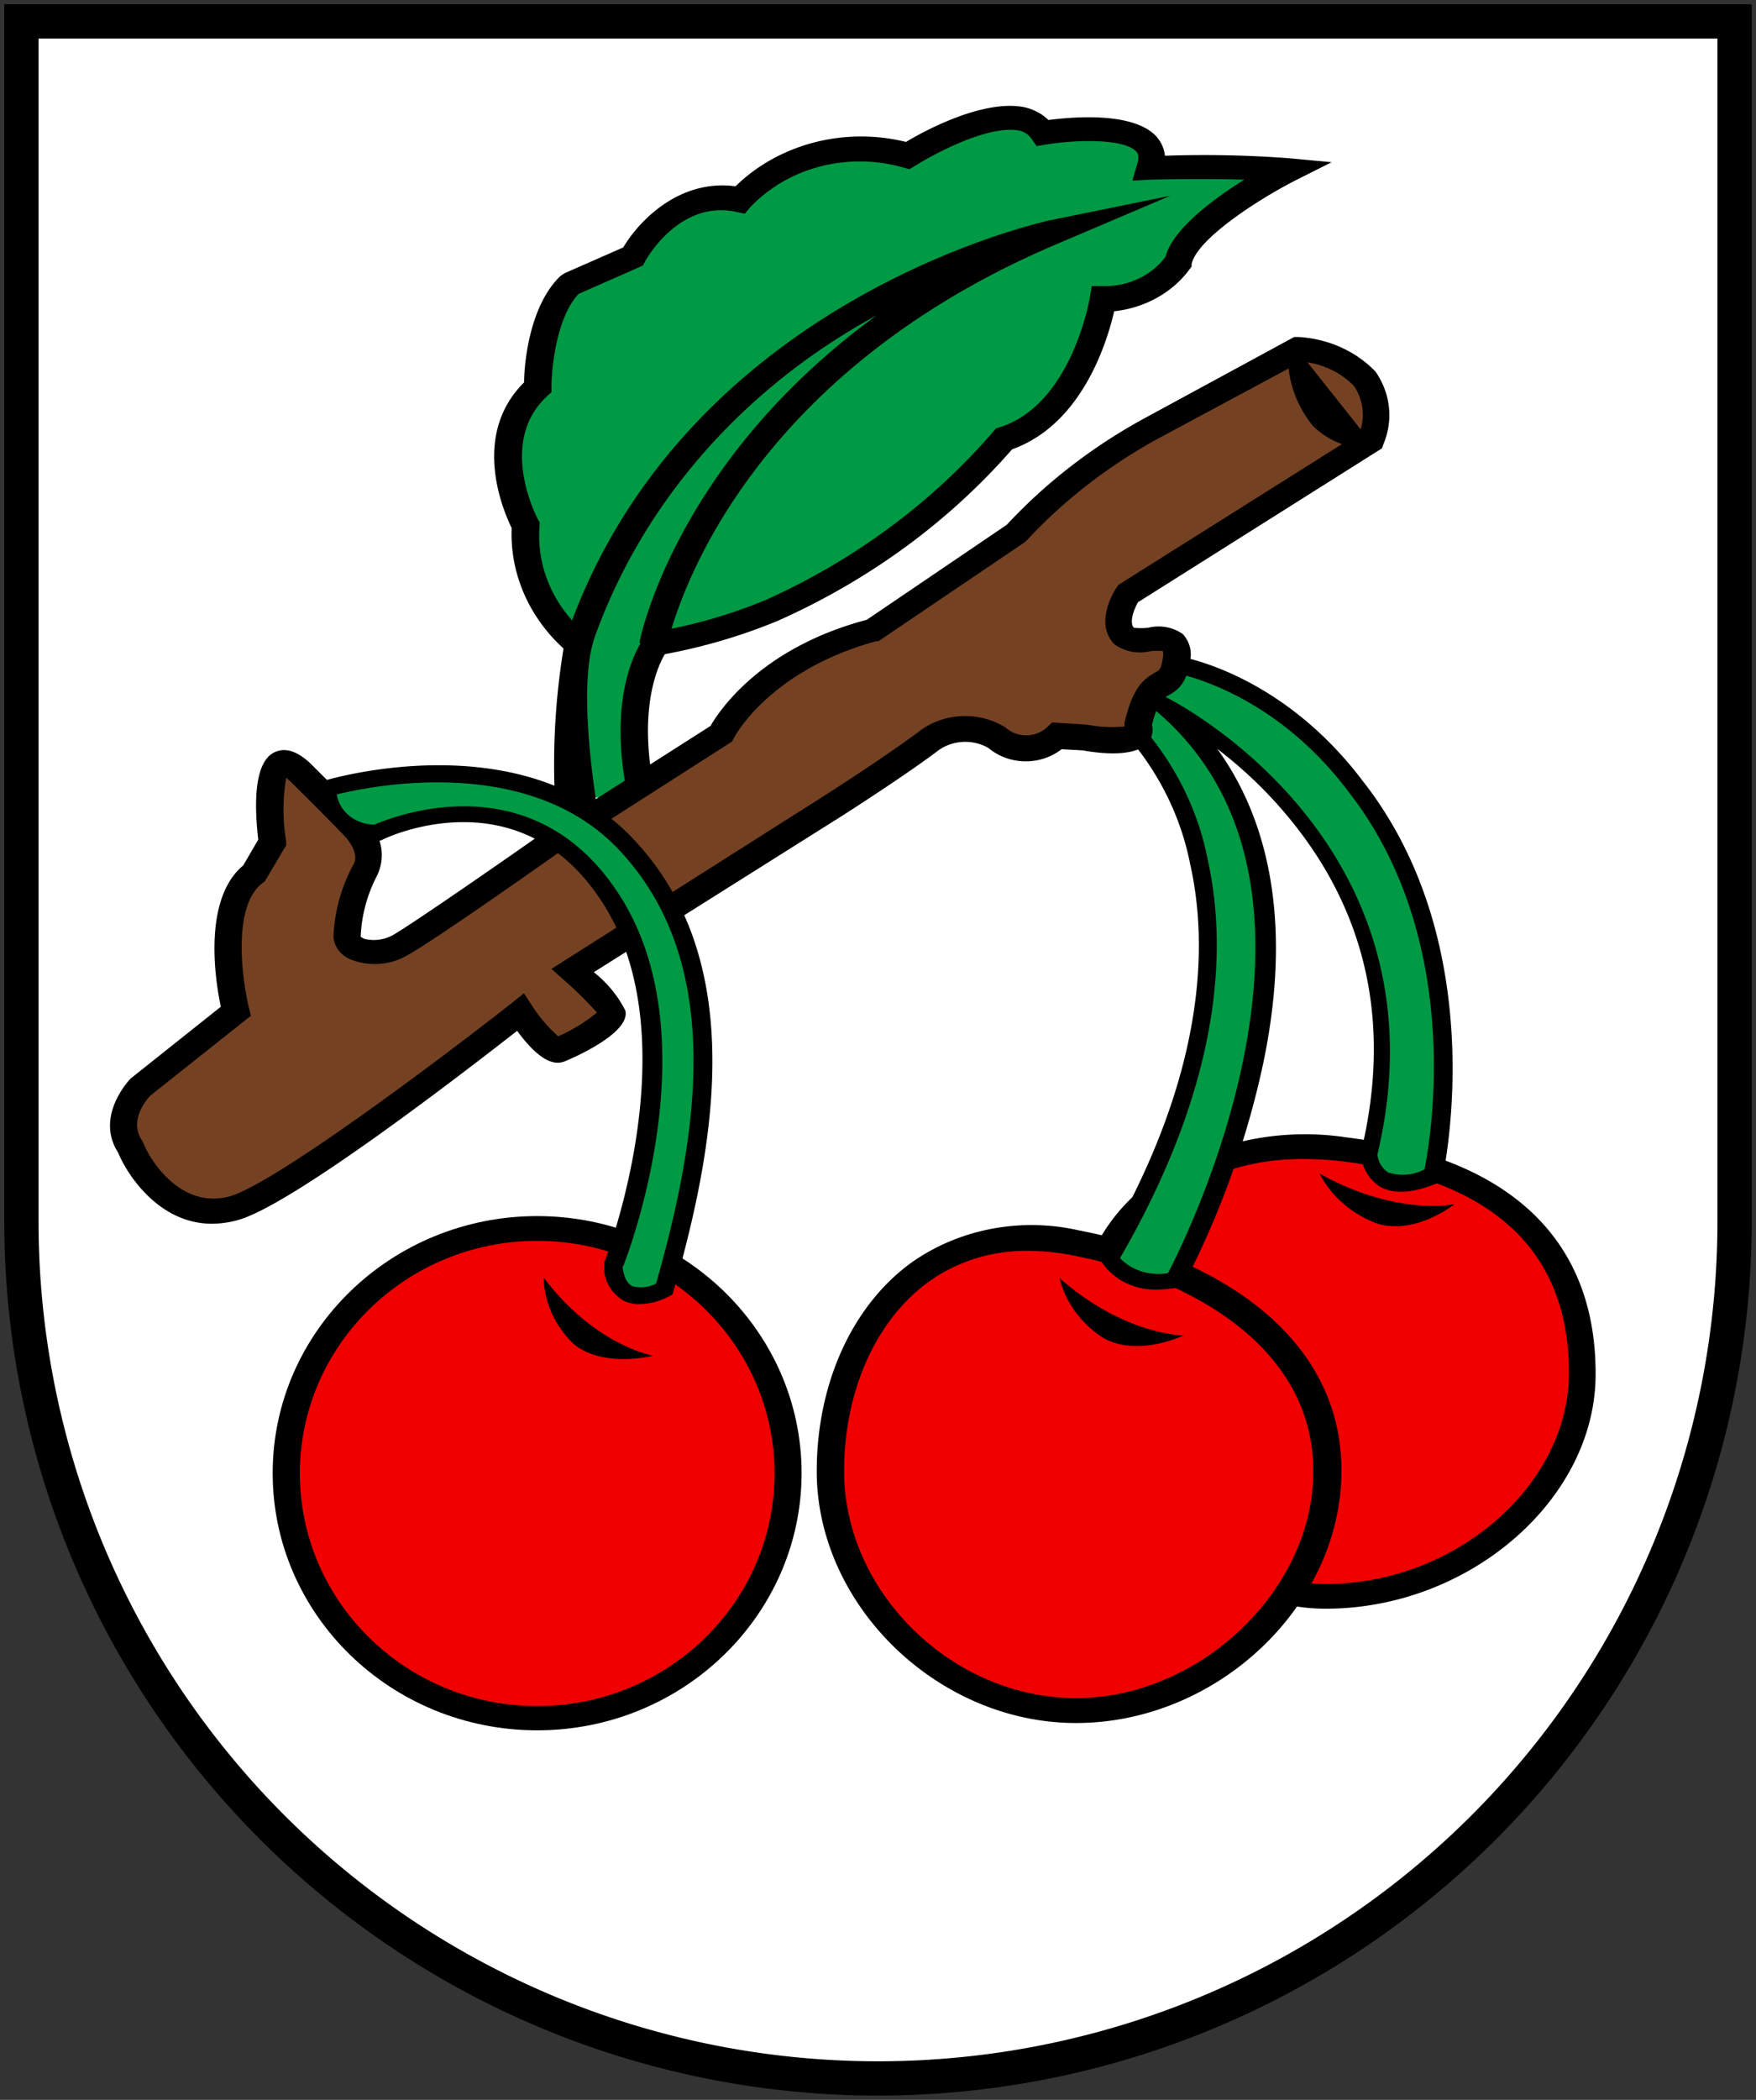 <?xml version="1.0" encoding="UTF-8" standalone="no"?>
<svg
   xmlns:dc="http://purl.org/dc/elements/1.1/"
   xmlns:cc="http://creativecommons.org/ns#"
   xmlns:rdf="http://www.w3.org/1999/02/22-rdf-syntax-ns#"
   xmlns:svg="http://www.w3.org/2000/svg"
   xmlns="http://www.w3.org/2000/svg"
   xmlns:sodipodi="http://sodipodi.sourceforge.net/DTD/sodipodi-0.dtd"
   xmlns:inkscape="http://www.inkscape.org/namespaces/inkscape"
   width="410"
   height="490"
   version="1.1"
   id="svg12"
   sodipodi:docname="CHE Nuglar-St. Pantaleon COA.svg"
   inkscape:version="0.92.3 (2405546, 2018-03-11)">
  <rect width="100%" height="100%" fill="#333333" stroke="none"/>
  <defs
     id="defs16" />
  <sodipodi:namedview
     pagecolor="#ffffff"
     bordercolor="#666666"
     borderopacity="1"
     objecttolerance="10"
     gridtolerance="10"
     guidetolerance="10"
     inkscape:pageopacity="0"
     inkscape:pageshadow="2"
     inkscape:window-width="1920"
     inkscape:window-height="1017"
     id="namedview14"
     showgrid="false"
     inkscape:zoom="1.2655767"
     inkscape:cx="133.27104"
     inkscape:cy="295.45291"
     inkscape:window-x="-8"
     inkscape:window-y="-8"
     inkscape:window-maximized="1"
     inkscape:current-layer="svg12" />
  <path
     d="M5 5v280a200 200 0 0 0 400 0V5z"
     fill="#fcdb00"
     stroke="#0f0"
     stroke-width="8"
     id="path2"
     style="fill:#ffffff;stroke:none" />
  <g
     id="g10"
     style="stroke:#000000">
    <path
       d="m 5,5 v 280 a 200,200 0 0 0 400,0 V 5 Z"
       id="path8"
       inkscape:connector-curvature="0"
       style="fill:none;stroke-width:8" />
  </g>
  <path
     inkscape:connector-curvature="0"
     class="cls-1"
     d="m 369.522,320.335 c 0,28.807 -29.328,52.185 -59.977,52.185 -30.649,0 -54.734,-34.312 -54.734,-63.157 0,-28.845 27.921,-45.09 59.253,-41.213 37.981,4.691 55.459,23.379 55.459,52.185 z"
     id="path8-5"
     style="stroke-width:1;fill-opacity:1;fill:#f00000" />
  <path
     inkscape:connector-curvature="0"
     class="cls-2"
     d="m 309.544,375.389 c -32.61,0 -57.931,-35.475 -57.931,-65.91 a 46.294,42.105 0 0 1 15.815,-32.761 59.04,53.697 0 0 1 46.891,-11.321 c 38.067,4.73 58.23,23.766 58.23,55.054 0.171,29.233 -29.328,54.938 -63.004,54.938 z M 304.898,270.476 a 50.344,45.788 0 0 0 -33.292,10.507 40.113,36.483 0 0 0 -13.641,28.38 c 0,27.139 23.019,60.25 51.58,60.25 30.266,0 56.78,-23.03 56.78,-49.278 0,-28.38 -17.733,-44.974 -52.731,-49.316 a 66.755,60.715 0 0 0 -8.696,-0.543 z"
     id="path10"
     style="stroke-width:1" />
  <path
     inkscape:connector-curvature="0"
     class="cls-1"
     d="m 310.013,343.326 c 0,30.125 -28.39,55.83 -58.784,55.83 -30.394,0 -57.335,-25.511 -57.335,-55.83 0,-30.319 19.353,-60.521 57.335,-53.232 29.754,5.699 58.784,23.146 58.784,53.232 z"
     id="path12"
     style="stroke-width:1;fill-opacity:1;fill:#f00000" />
  <path
     inkscape:connector-curvature="0"
     class="cls-2"
     d="m 251.229,402.063 c -32.227,0 -60.532,-27.45 -60.532,-58.738 0,-20.277 8.142,-38.383 21.783,-48.463 a 45.612,41.485 0 0 1 39.431,-7.754 c 29.84,5.699 61.299,23.262 61.299,56.062 0,31.443 -28.944,58.893 -61.981,58.893 z M 240.146,291.877 a 36.66,33.343 0 0 0 -23.659,7.483 c -12.149,8.995 -19.396,25.434 -19.396,43.966 0,28.225 25.278,52.922 54.137,52.922 28.859,0 55.416,-25.201 55.416,-52.922 0,-29.194 -29.072,-45.168 -56.269,-50.402 a 50.514,45.943 0 0 0 -10.231,-1.047 z"
     id="path14"
     style="stroke-width:1" />
  <ellipse
     class="cls-1"
     cx="125.434"
     cy="343.752"
     rx="58.528"
     ry="57.109"
     id="ellipse16"
     style="stroke-width:1;fill-opacity:1;fill:#f00000" />
  <path
     inkscape:connector-curvature="0"
     class="cls-2"
     d="m 125.434,403.769 c -34.102,0 -61.768,-26.907 -61.768,-60.017 0,-33.11 27.708,-59.978 61.768,-59.978 34.06,0 61.725,26.907 61.725,59.978 0,33.071 -27.708,60.017 -61.725,60.017 z m 0,-114.218 c -30.522,0 -55.416,24.309 -55.416,54.279 0,29.97 24.852,54.279 55.416,54.279 30.564,0 55.416,-24.309 55.416,-54.279 0,-29.97 -24.895,-54.279 -55.416,-54.279 z"
     id="path18"
     style="stroke-width:1" />
  <path
     inkscape:connector-curvature="0"
     class="cls-3"
     d="m 264.401,169.866 c 0,0 43.438,41.64 -5.201,123.678 0,0 3.794,6.862 15.133,5.118 0,0 49.576,-90.142 -2.856,-134.379 a 104.225,94.794 0 0 1 48.17,104.681 c 0,0 0,11.631 15.09,5.157 0,0 12.277,-51.953 -17.946,-90.607 -19.353,-25.744 -43.438,-28.768 -43.438,-28.768"
     id="path20"
     style="stroke-width:1;fill:#009944;fill-opacity:1" />
  <path
     inkscape:connector-curvature="0"
     class="cls-2"
     d="m 270.583,300.911 a 14.621,13.298 0 0 1 -13.428,-6.513 l -0.512,-0.892 0.512,-0.892 c 24.724,-41.717 24.895,-72.501 20.717,-91.034 a 74.258,67.539 0 0 0 -15.176,-30.396 l 3.069,-2.675 a 76.389,69.477 0 0 1 16.199,32.025 c 4.263,19.036 4.263,50.402 -20.461,93.05 a 11.808,10.739 0 0 0 11.211,3.489 c 4.945,-9.499 45.015,-90.84 -2.856,-131.239 l -11.978,-10.08 14.451,6.979 c 0.639,0.31 66.67,33.226 49.278,106.658 a 6.394,5.816 0 0 0 2.472,4.187 9.847,8.956 0 0 0 8.526,-0.737 c 1.449,-7.173 9.336,-53.465 -17.776,-88.126 -18.586,-24.697 -41.775,-27.954 -41.989,-27.992 l 0.554,-3.877 c 1.023,0 25.236,3.412 44.93,29.582 30.436,38.926 18.543,91.654 18.543,92.197 v 0.93 l -0.938,0.388 c -5.883,2.52 -10.529,2.83 -13.854,0.892 a 10.742,9.77 0 0 1 -4.263,-7.754 v -0.388 c 7.119,-29.66 1.364,-55.907 -17.051,-78.084 a 106.57,96.927 0 0 0 -16.54,-15.857 c 13.257,18.339 17.051,43.462 10.657,73.664 a 240.763,218.977 0 0 1 -18.415,51.139 l -0.469,0.892 h -1.066 a 26.131,23.766 0 0 1 -4.348,0.465 z"
     id="path22"
     style="stroke-width:1" />
  <path
     inkscape:connector-curvature="0"
     class="cls-3"
     d="m 132.511,185.723 a 194.17,176.6 0 0 1 2.345,-35.204 37.811,34.39 0 0 1 -12.277,-27.915 c 0,0 -10.87,-19.734 2.856,-32.18 0,0 0,-16.749 7.545,-24.077 l 14.621,-6.436 c 0,0 8.994,-16.749 25.023,-13.298 a 36.873,33.537 0 0 1 39.218,-10.274 c 0,0 24.554,-15.508 31.63,-5.156 0,0 28.774,-4.73 25.023,8.181 a 247.242,224.87 0 0 1 32.099,0.426 c 0,0 -23.403,12.058 -25.491,21.401 a 21.016,19.114 0 0 1 -17.477,8.607 c 0,0 -4.263,26.635 -23.147,32.645 a 156.871,142.676 0 0 1 -54.265,39.934 116.033,105.534 0 0 1 -26.941,7.754 c 0,0 -8.952,10.739 -3.282,36.522"
     id="path24"
     style="stroke-width:1;fill:#009944;fill-opacity:1" />
  <path
     inkscape:connector-curvature="0"
     class="cls-2"
     d="m 146.834,187.158 c -5.883,-26.713 3.495,-38.344 3.922,-38.771 l 0.767,-0.93 h 1.279 a 111.643,101.54 0 0 0 26.046,-7.483 154.611,140.621 0 0 0 53.072,-39.275 l 0.597,-0.698 0.938,-0.31 c 16.838,-5.35 20.973,-30.047 21.016,-30.319 l 0.426,-2.598 h 2.856 a 17.051,15.508 0 0 0 14.366,-6.862 c 1.79,-6.552 11.169,-13.453 18.415,-17.99 -11.041,-0.31 -21.74,0 -21.868,0 l -4.263,0.233 1.108,-3.877 c 0.639,-2.055 0,-2.791 -0.384,-3.063 -2.941,-2.908 -14.067,-2.636 -20.973,-1.473 l -2.131,0.349 -1.151,-1.667 a 4.689,4.265 0 0 0 -3.325,-2.016 c -7.247,-1.086 -19.651,5.622 -23.914,8.297 l -1.279,0.775 -1.449,-0.388 a 33.719,30.668 0 0 0 -35.765,9.305 l -1.236,1.473 -2.004,-0.426 c -13.343,-2.869 -21.101,11.166 -21.314,11.631 l -0.469,0.892 -15.048,6.63 c -5.158,5.505 -6.309,17.447 -6.309,21.712 v 1.202 l -0.895,0.814 c -11.936,10.856 -2.345,28.69 -2.259,28.884 l 0.384,0.659 v 0.775 a 34.401,31.288 0 0 0 11.083,25.511 l 1.535,1.124 -0.426,1.745 c -3.154,13.221 1.492,38.771 1.492,38.771 l -10.145,-4.187 a 202.184,183.889 0 0 1 2.046,-34.273 41.562,37.801 0 0 1 -12.106,-28.109 c -1.876,-3.877 -9.634,-21.518 2.899,-34.002 0,-4.148 1.194,-17.912 8.526,-24.852 l 0.938,-0.62 13.684,-6.009 c 3.751,-6.32 13.172,-16.012 26.216,-14.268 a 40.028,36.406 0 0 1 39.814,-10.352 c 4.263,-2.598 17.904,-9.925 27.452,-8.142 a 11.467,10.429 0 0 1 5.797,3.024 c 5.67,-0.737 19.353,-1.9 24.895,3.528 a 9.08,8.258 0 0 1 2.302,4.808 241.615,219.752 0 0 1 28.944,0.582 l 9.975,0.93 -8.781,4.42 c -8.526,4.381 -22.721,13.57 -23.914,19.385 v 0.543 L 277.872,62.665 a 24.596,22.371 0 0 1 -17.733,9.964 c -1.577,6.901 -7.375,26.364 -23.829,32.218 a 159.045,144.653 0 0 1 -54.777,40.05 123.067,111.931 0 0 1 -26.301,7.754 c -1.748,2.947 -6.522,13.337 -2.131,33.265 z"
     id="path26"
     style="stroke-width:1" />
  <path
     inkscape:connector-curvature="0"
     class="cls-2"
     d="m 137.924,151.372 -6.096,-1.706 C 158.471,69.993 243.77,51.848 244.665,51.499 l 28.561,-5.816 -26.515,11.282 c -79.245,33.653 -90.883,93.399 -91.011,93.98 l -6.394,-0.93 c 0,-0.504 8.185,-42.105 55.416,-76.456 A 150.434,136.822 0 0 0 137.924,151.372 Z"
     id="path28"
     style="stroke-width:1" />
  <path
     inkscape:connector-curvature="0"
     class="cls-4"
     d="m 145.725,218.794 -12.021,7.754 a 60.105,54.667 0 0 1 9.208,9.848 c 0.469,2.171 -9.463,7.754 -12.277,8.607 -2.813,0.853 -9.165,-8.84 -9.165,-8.84 0,0 -53.157,41.911 -66.883,45.788 -13.726,3.877 -22.167,-9.111 -24.085,-14.19 -4.817,-6.862 2.387,-14.306 2.387,-14.306 L 55.056,235.854 c 0,0 -6.138,-24.464 4.263,-32.18 l 4.263,-7.328 c 0,0 -3.325,-26.17 6.607,-16.322 9.932,9.848 12.788,12.911 12.788,12.911 0,0 5.158,5.273 2.387,10.119 a 42.628,38.771 0 0 0 -4.263,15.508 c 0,3.451 6.607,5.157 12.277,2.171 5.67,-2.985 35.381,-24.077 35.381,-24.077 l 39.687,-25.317 c 0,0 8.526,-17.175 35.381,-24.038 L 237.375,124.543 a 125.07,113.753 0 0 1 31.63,-24.503 l 34.102,-18.455 c 0,0 23.616,1.279 17.051,21.479 l -56.866,35.436 c 0,0 -4.263,6.436 -0.938,9.887 3.325,3.451 13.684,-3.451 12.277,5.583 -1.407,9.034 -5.67,1.279 -8.994,15.043 2.387,5.583 -12.277,2.985 -12.277,2.985 l -6.607,-0.426 a 10.103,9.189 0 0 1 -14.152,0.426 13.47,12.252 0 0 0 -16.071,0.853 c -8.014,6.009 -22.167,15.043 -22.167,15.043 z"
     id="path30"
     style="stroke-width:1;fill:#744223;fill-opacity:1" />
  <path
     inkscape:connector-curvature="0"
     class="cls-2"
     d="m 49.471,285.558 c -12.447,0 -19.865,-11.631 -21.868,-16.555 -5.499,-8.491 2.558,-16.982 2.899,-17.33 L 51.56,234.923 c -1.321,-6.165 -4.263,-25.085 5.243,-32.994 l 3.495,-6.009 c -0.98,-8.413 -0.98,-18.416 4.007,-20.471 2.558,-1.086 5.328,0 8.227,2.753 9.847,9.809 12.788,12.833 12.788,12.949 a 13.044,11.864 0 0 1 2.728,13.143 40.198,36.561 0 0 0 -3.837,14.268 2.558,2.326 0 0 0 1.151,0.582 8.526,7.754 0 0 0 6.352,-0.93 c 4.263,-2.404 26.813,-18.028 35.04,-23.844 l 39.132,-24.968 c 2.046,-3.567 11.808,-18.261 36.49,-24.774 l 32.696,-22.177 a 128.651,117.01 0 0 1 32.227,-24.891 l 34.87,-18.92 h 0.98 a 25.96,23.611 0 0 1 18.032,8.103 20.888,18.998 0 0 1 1.833,16.904 l -0.341,0.969 -56.951,35.902 c -1.023,1.745 -2.089,4.808 -0.98,5.971 a 15.602,14.19 0 0 0 3.325,0 9.165,8.336 0 0 1 8.099,1.473 8.099,7.366 0 0 1 1.62,6.513 c -0.81,5.079 -2.686,6.475 -4.902,7.754 -1.194,0.62 -2.515,1.357 -3.922,6.94 a 5.414,4.924 0 0 1 -1.066,4.265 c -3.027,3.257 -10.785,2.443 -15.133,1.667 l -4.902,-0.271 a 12.788,11.631 0 0 1 -17.051,-0.271 10.06,9.15 0 0 0 -12.064,0.814 c -8.014,6.009 -21.826,14.81 -22.38,15.159 l -57.718,36.328 a 28.859,26.248 0 0 1 7.375,8.995 c 1.236,5.622 -14.238,11.864 -14.408,11.903 -1.194,0.349 -4.561,1.396 -10.87,-7.211 -11.936,9.305 -52.432,40.632 -65.221,44.16 A 20.973,19.075 0 0 1 49.471,285.558 Z M 35.148,255.627 c -0.938,0.892 -5.201,6.009 -1.918,10.584 l 0.298,0.62 c 1.279,3.451 8.526,15.508 20.12,12.329 10.7,-3.024 51.068,-33.459 65.818,-45.09 l 2.856,-2.287 1.961,2.985 a 36.873,33.537 0 0 0 6.053,7.056 38.578,35.087 0 0 0 9.037,-5.544 94.463,85.916 0 0 0 -7.886,-7.754 l -2.728,-2.443 63.942,-40.554 c 0,0 14.152,-9.034 21.996,-14.927 a 16.582,15.082 0 0 1 19.865,-0.969 l 0.341,0.233 a 6.778,6.165 0 0 0 9.762,-0.349 l 1.023,-0.93 8.057,0.504 a 27.58,25.085 0 0 0 8.824,0.426 v 0 -0.969 c 1.961,-8.103 4.263,-9.964 7.161,-11.631 0.938,-0.504 1.364,-0.698 1.79,-3.412 a 6.138,5.583 0 0 0 0,-1.59 21.314,19.385 0 0 0 -2.728,0 9.463,8.607 0 0 1 -8.653,-1.628 c -4.689,-4.885 0,-12.445 0.639,-13.26 l 0.341,-0.543 56.269,-35.398 a 14.238,12.949 0 0 0 -1.194,-10.933 18.628,16.943 0 0 0 -12.319,-5.777 l -33.292,17.873 a 122.854,111.737 0 0 0 -30.735,23.728 l -0.639,0.582 -34.102,23.069 h -0.554 c -25.065,6.901 -33.165,22.409 -33.25,22.72 l -0.384,0.698 -40.369,25.821 c -1.066,0.775 -29.84,21.091 -35.637,24.154 a 13.939,12.678 0 0 1 -13.428,0.698 6.82,6.203 0 0 1 -3.623,-5.157 45.569,41.446 0 0 1 4.646,-16.826 c 1.662,-2.791 -1.918,-6.513 -1.961,-6.552 -0.043,-0.039 -2.984,-3.179 -12.788,-12.872 l -0.938,-0.814 a 53.413,48.58 0 0 0 0,14.849 v 0.892 l -4.987,8.413 -0.512,0.388 c -7.247,5.389 -4.732,22.991 -3.154,29.311 l 0.426,1.667 z"
     id="path32"
     style="stroke-width:1" />
  <path
     inkscape:connector-curvature="0"
     class="cls-4"
     d="m 302.767,81.391 c 0,0 -1.876,20.626 17.051,21.479"
     id="path34"
     style="stroke-width:1" />
  <path
     inkscape:connector-curvature="0"
     class="cls-2"
     d="m 319.818,104.809 a 18.287,16.633 0 0 1 -13.343,-5.505 29.84,27.139 0 0 1 -5.67,-18.067 l 4.263,0.31 a 25.96,23.611 0 0 0 4.646,15.198 13.982,12.717 0 0 0 10.359,4.187 z"
     id="path36"
     style="stroke-width:1" />
  <path
     inkscape:connector-curvature="0"
     class="cls-3"
     d="m 76.327,184.017 c 0,0 44.376,-13.298 69.398,12.445 25.023,25.744 20.632,64.747 9.421,104.371 0,0 -10.827,6.009 -11.765,-5.583 0,0 21.698,-54.55 -1.918,-87.622 -20.76,-29.194 -53.328,-13.298 -53.328,-13.298 0,0 -9.932,0.969 -11.808,-10.313 z"
     id="path38"
     style="stroke-width:1;fill:#009944;fill-opacity:1" />
  <path
     inkscape:connector-curvature="0"
     class="cls-2"
     d="m 149.306,304.323 a 7.716,7.017 0 0 1 -3.581,-0.737 10.018,9.111 0 0 1 -4.646,-8.181 v -0.426 -0.388 c 0.213,-0.543 21.058,-54.046 -1.705,-85.877 C 120.234,181.381 90.394,195.299 89.115,196.036 l -0.81,0.233 c -4.263,0.349 -12.362,-1.706 -14.11,-11.941 L 73.94,182.699 l 1.705,-0.504 c 1.876,-0.582 45.996,-13.415 71.658,12.988 27.58,28.419 19.822,71.648 9.932,106.115 l -0.213,0.775 -0.767,0.388 a 13.897,12.639 0 0 1 -6.948,1.861 z m -3.964,-8.84 c 0.213,1.822 0.767,3.877 2.302,4.652 a 6.991,6.358 0 0 0 5.542,-0.62 c 9.506,-33.42 16.838,-74.905 -9.208,-101.773 -21.058,-21.634 -56.908,-14.423 -65.349,-12.368 a 8.994,8.181 0 0 0 8.781,7.056 c 4.263,-1.822 35.466,-14.268 55.672,14.151 23.275,32.374 4.561,83.434 2.43,88.901 z"
     id="path40"
     style="stroke-width:1" />
  <path
     inkscape:connector-curvature="0"
     class="cls-2"
     d="m 152.503,316.342 c 0,0 -13.513,-2.287 -25.577,-18.222 a 25.577,23.262 0 0 0 7.034,15.508 c 7.034,5.738 18.543,2.714 18.543,2.714 z"
     id="path42"
     style="stroke-width:1" />
  <path
     inkscape:connector-curvature="0"
     class="cls-2"
     d="m 276.337,311.611 c 0,0 -13.769,0 -28.944,-13.376 a 25.577,23.262 0 0 0 10.188,13.957 c 8.142,4.614 18.756,-0.582 18.756,-0.582 z"
     id="path44"
     style="stroke-width:1" />
  <path
     inkscape:connector-curvature="0"
     class="cls-2"
     d="m 339.597,280.983 c 0,0 -13.385,2.947 -31.502,-7.134 a 25.577,23.262 0 0 0 13.343,11.631 c 9.08,2.869 18.159,-4.497 18.159,-4.497 z"
     id="path46"
     style="stroke-width:1" />
</svg>
